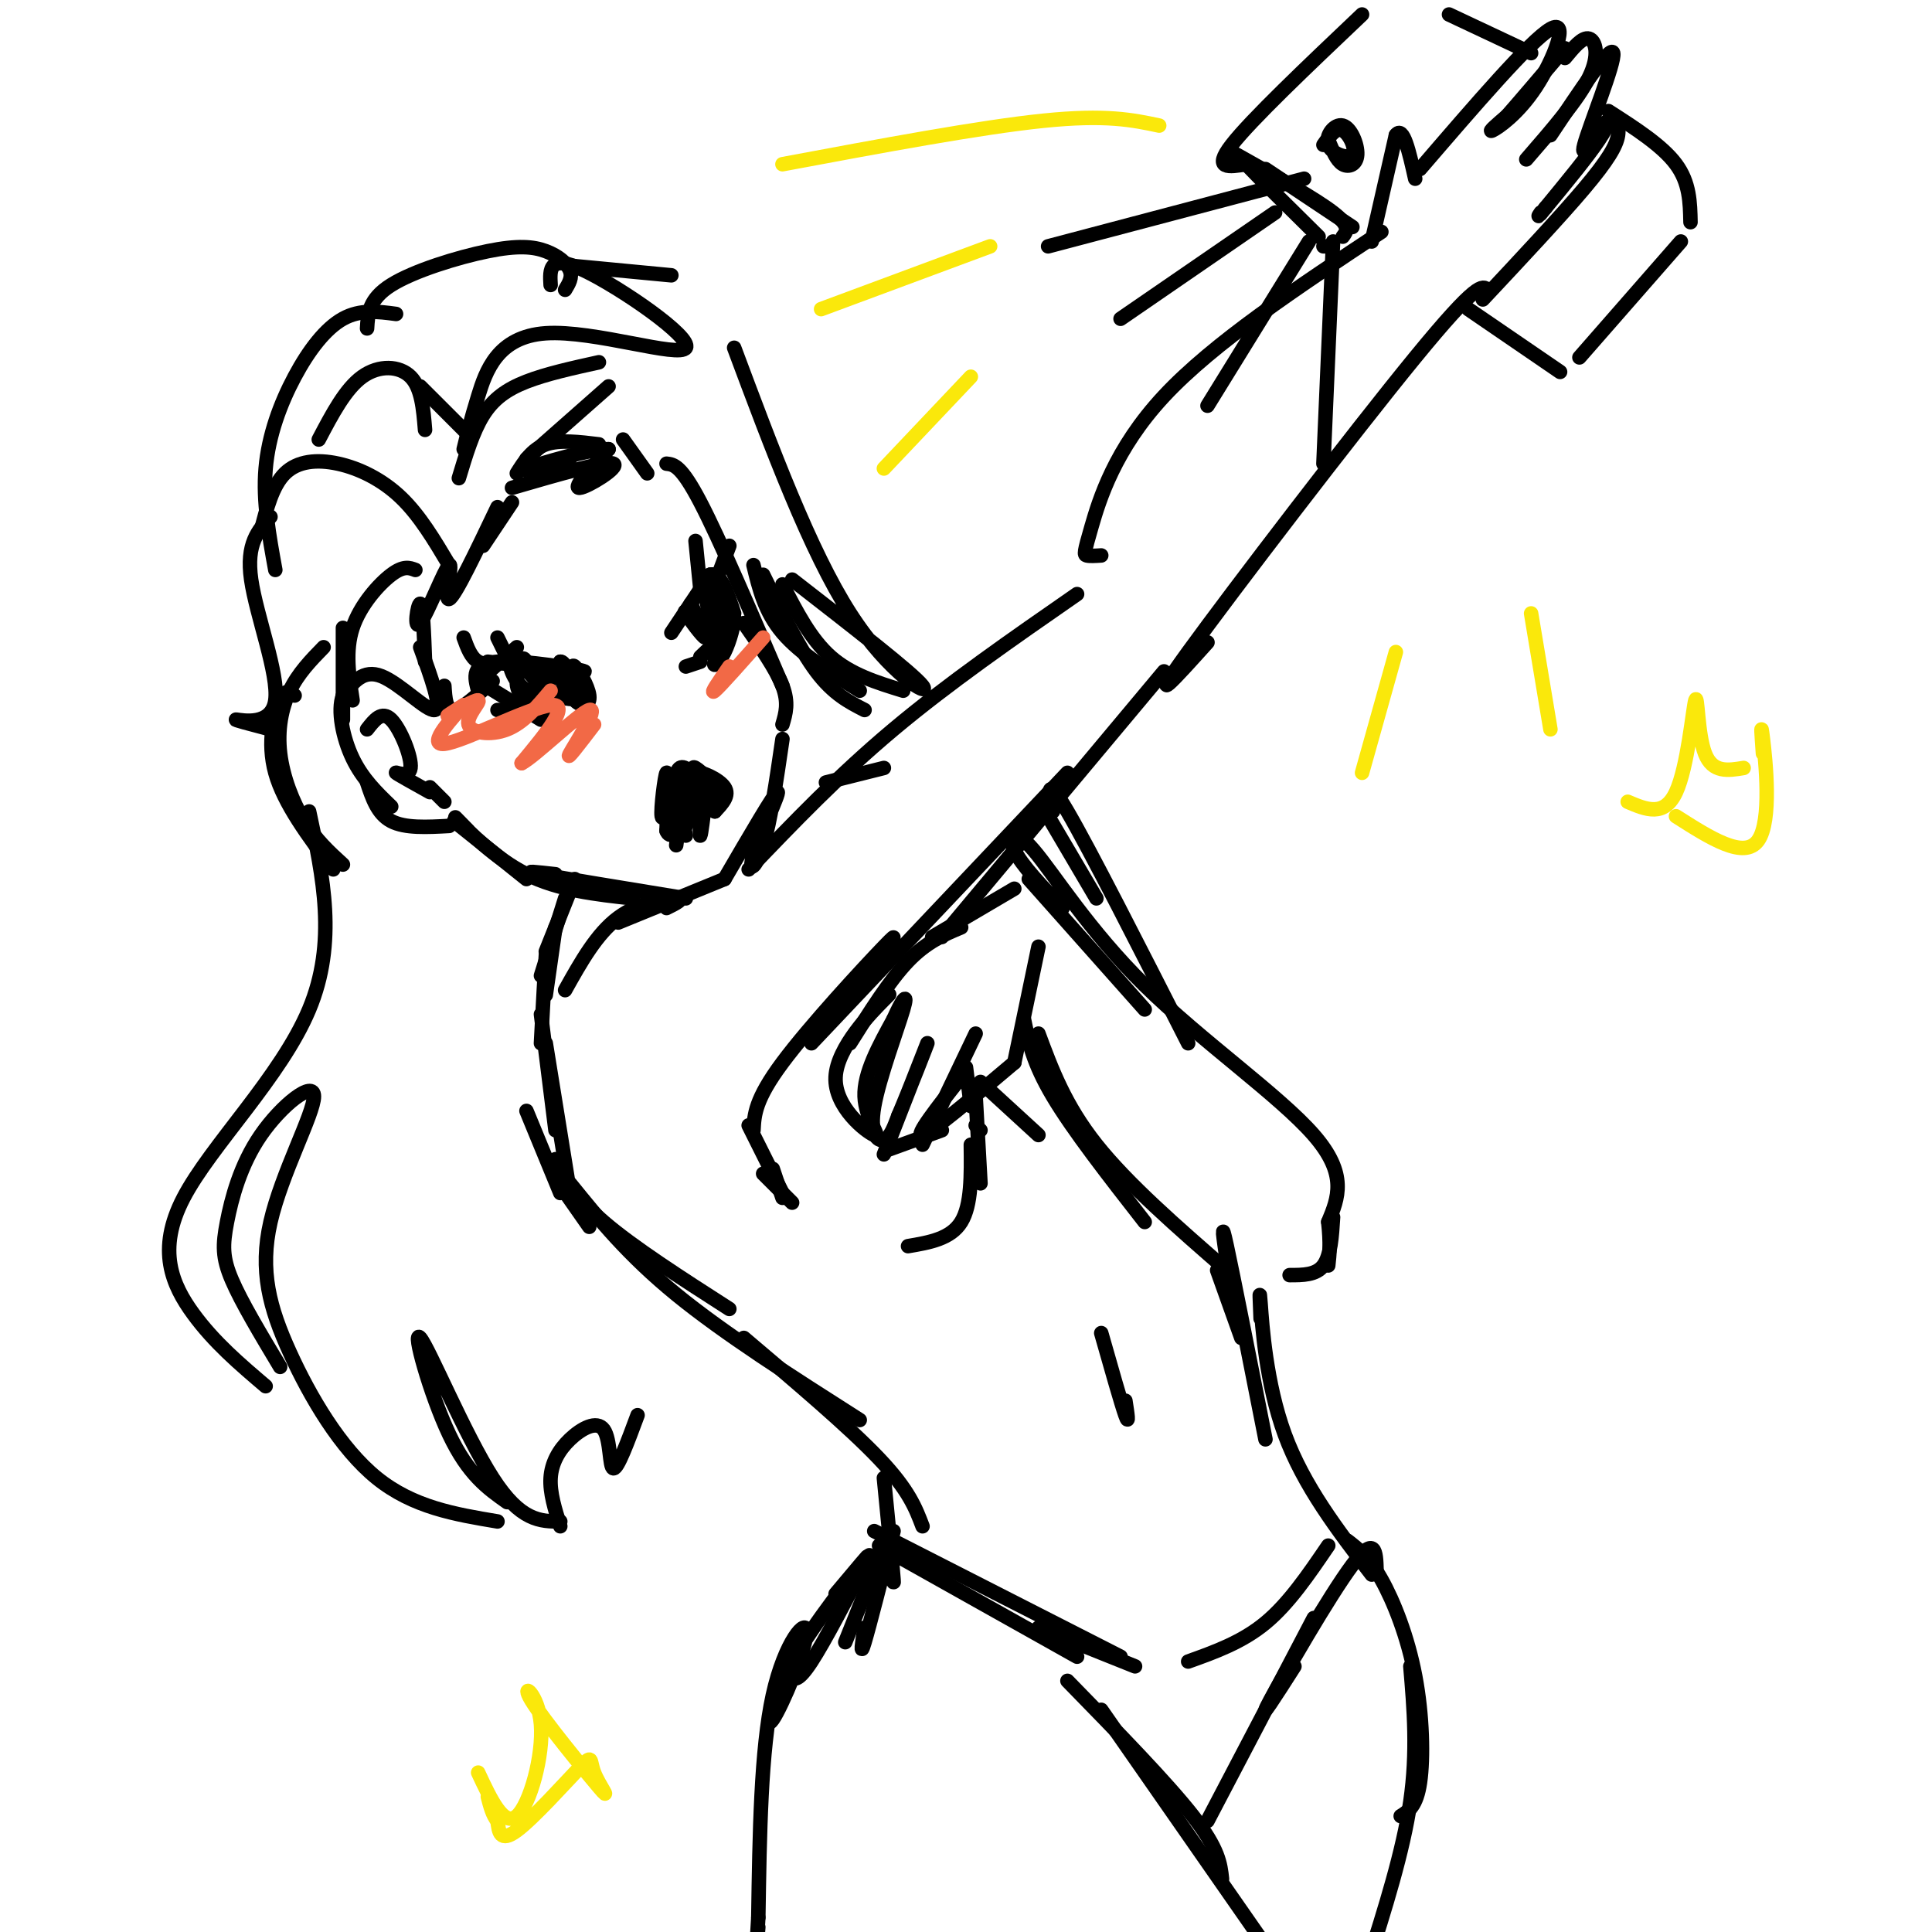 <svg viewBox='0 0 400 400' version='1.1' xmlns='http://www.w3.org/2000/svg' xmlns:xlink='http://www.w3.org/1999/xlink'><g fill='none' stroke='rgb(0,0,0)' stroke-width='3' stroke-linecap='round' stroke-linejoin='round'><path d='M107,98c1.583,-2.500 3.167,-5.000 6,-6c2.833,-1.000 6.917,-0.500 11,0'/><path d='M129,91c0.000,0.000 5.000,7.000 5,7'/><path d='M138,96c1.500,0.167 3.000,0.333 7,8c4.000,7.667 10.500,22.833 17,38'/><path d='M179,147c-3.250,-1.667 -6.500,-3.333 -10,-8c-3.500,-4.667 -7.250,-12.333 -11,-20'/><path d='M156,117c1.167,4.833 2.333,9.667 6,14c3.667,4.333 9.833,8.167 16,12'/><path d='M187,143c-5.417,-1.667 -10.833,-3.333 -15,-7c-4.167,-3.667 -7.083,-9.333 -10,-15'/><path d='M164,120c12.533,9.733 25.067,19.467 27,22c1.933,2.533 -6.733,-2.133 -15,-15c-8.267,-12.867 -16.133,-33.933 -24,-55'/><path d='M139,57c0.000,0.000 -21.000,-2.000 -21,-2'/><path d='M114,59c-0.191,-3.257 -0.383,-6.514 7,-3c7.383,3.514 22.340,13.797 21,16c-1.340,2.203 -18.976,-3.676 -29,-3c-10.024,0.676 -12.435,7.907 -14,13c-1.565,5.093 -2.282,8.046 -3,11'/><path d='M95,99c1.444,-4.800 2.889,-9.600 5,-13c2.111,-3.400 4.889,-5.400 9,-7c4.111,-1.600 9.556,-2.800 15,-4'/><path d='M126,80c0.000,0.000 -17.000,15.000 -17,15'/><path d='M106,101c9.778,-2.844 19.556,-5.689 21,-5c1.444,0.689 -5.444,4.911 -7,5c-1.556,0.089 2.222,-3.956 6,-8'/><path d='M126,93c-3.244,-0.267 -14.356,3.067 -17,4c-2.644,0.933 3.178,-0.533 9,-2'/><path d='M106,104c0.000,0.000 -6.000,9.000 -6,9'/><path d='M103,105c-4.407,9.238 -8.813,18.475 -10,19c-1.187,0.525 0.847,-7.663 0,-7c-0.847,0.663 -4.574,10.179 -6,12c-1.426,1.821 -0.550,-4.051 0,-4c0.550,0.051 0.775,6.026 1,12'/><path d='M87,134c2.311,6.356 4.622,12.711 3,13c-1.622,0.289 -7.178,-5.489 -11,-7c-3.822,-1.511 -5.911,1.244 -8,4'/><path d='M71,144c-1.156,3.067 -0.044,8.733 2,13c2.044,4.267 5.022,7.133 8,10'/><path d='M76,162c1.083,3.250 2.167,6.500 5,8c2.833,1.500 7.417,1.250 12,1'/><path d='M76,151c1.530,-1.970 3.060,-3.940 5,-2c1.940,1.940 4.292,7.792 4,10c-0.292,2.208 -3.226,0.774 -3,1c0.226,0.226 3.613,2.113 7,4'/><path d='M89,163c0.000,0.000 3.000,3.000 3,3'/><path d='M94,170c0.000,0.000 15.000,12.000 15,12'/><path d='M97,172c-1.911,-1.956 -3.822,-3.911 -2,-2c1.822,1.911 7.378,7.689 14,11c6.622,3.311 14.311,4.156 22,5'/><path d='M115,181c-3.750,-0.417 -7.500,-0.833 -3,0c4.500,0.833 17.250,2.917 30,5'/><path d='M150,182c5.250,-9.006 10.500,-18.012 11,-18c0.500,0.012 -3.750,9.042 -5,13c-1.250,3.958 0.500,2.845 2,-2c1.500,-4.845 2.750,-13.423 4,-22'/><path d='M162,150c0.667,-2.250 1.333,-4.500 0,-8c-1.333,-3.500 -4.667,-8.250 -8,-13'/><path d='M99,141c0.000,0.000 8.000,-7.000 8,-7'/><path d='M101,137c10.356,1.200 20.711,2.400 20,2c-0.711,-0.400 -12.489,-2.400 -18,-2c-5.511,0.400 -4.756,3.200 -4,6'/><path d='M110,138c1.342,2.680 2.684,5.360 2,6c-0.684,0.640 -3.393,-0.759 -5,-3c-1.607,-2.241 -2.111,-5.322 0,-4c2.111,1.322 6.838,7.048 7,9c0.162,1.952 -4.239,0.129 -6,-2c-1.761,-2.129 -0.880,-4.565 0,-7'/><path d='M108,137c0.167,-1.167 0.583,-0.583 1,0'/><path d='M102,141c-3.167,2.917 -6.333,5.833 -8,6c-1.667,0.167 -1.833,-2.417 -2,-5'/><path d='M105,137c-2.250,0.417 -4.500,0.833 -6,0c-1.500,-0.833 -2.250,-2.917 -3,-5'/><path d='M109,137c-0.500,1.417 -1.000,2.833 -2,2c-1.000,-0.833 -2.500,-3.917 -4,-7'/><path d='M139,131c0.000,0.000 8.000,-12.000 8,-12'/><path d='M147,119c2.167,-0.667 3.583,3.667 5,8'/><path d='M146,123c1.002,5.116 2.003,10.233 2,8c-0.003,-2.233 -1.011,-11.815 -1,-12c0.011,-0.185 1.041,9.027 1,10c-0.041,0.973 -1.155,-6.293 -1,-8c0.155,-1.707 1.577,2.147 3,6'/><path d='M150,127c0.333,1.500 -0.333,2.250 -1,3'/><path d='M148,121c0.000,0.000 3.000,-8.000 3,-8'/><path d='M145,122c0.000,0.000 -1.000,-10.000 -1,-10'/><path d='M144,129c-1.356,-1.556 -2.711,-3.111 -2,-2c0.711,1.111 3.489,4.889 4,5c0.511,0.111 -1.244,-3.444 -3,-7'/><path d='M119,141c-0.394,-1.858 -0.788,-3.715 0,-3c0.788,0.715 2.758,4.003 3,6c0.242,1.997 -1.245,2.704 -3,1c-1.755,-1.704 -3.780,-5.817 -3,-6c0.780,-0.183 4.364,3.566 4,5c-0.364,1.434 -4.675,0.553 -6,-1c-1.325,-1.553 0.338,-3.776 2,-6'/><path d='M116,137c0.833,-0.167 1.917,2.417 3,5'/><path d='M103,147c0.000,0.000 10.000,0.000 10,0'/><path d='M99,141c0.000,0.000 13.000,8.000 13,8'/><path d='M110,147c0.000,0.000 4.000,0.000 4,0'/><path d='M150,130c0.978,-1.522 1.955,-3.043 2,-2c0.045,1.043 -0.844,4.651 -2,7c-1.156,2.349 -2.581,3.440 -2,2c0.581,-1.440 3.166,-5.411 3,-6c-0.166,-0.589 -3.083,2.206 -6,5'/><path d='M145,137c0.000,0.000 -3.000,1.000 -3,1'/><path d='M140,175c0.500,-3.833 1.000,-7.667 2,-9c1.000,-1.333 2.500,-0.167 4,1'/><path d='M146,166c-0.417,3.333 -0.833,6.667 -1,7c-0.167,0.333 -0.083,-2.333 0,-5'/><path d='M145,168c-0.489,-0.156 -1.711,1.956 -2,2c-0.289,0.044 0.356,-1.978 1,-4'/><path d='M142,173c-1.071,-4.744 -2.143,-9.488 -2,-12c0.143,-2.512 1.500,-2.792 3,-1c1.500,1.792 3.143,5.655 3,6c-0.143,0.345 -2.071,-2.827 -4,-6'/><path d='M142,160c0.606,-0.258 4.121,2.096 4,4c-0.121,1.904 -3.879,3.359 -5,2c-1.121,-1.359 0.394,-5.531 1,-6c0.606,-0.469 0.303,2.766 0,6'/><path d='M145,162c-1.044,-1.822 -2.089,-3.644 -1,-3c1.089,0.644 4.311,3.756 5,5c0.689,1.244 -1.156,0.622 -3,0'/><path d='M146,164c-1.298,-1.024 -3.042,-3.583 -2,-4c1.042,-0.417 4.869,1.310 6,3c1.131,1.690 -0.435,3.345 -2,5'/><path d='M148,168c0.089,-0.289 1.311,-3.511 1,-4c-0.311,-0.489 -2.156,1.756 -4,4'/><path d='M140,162c-1.378,4.222 -2.756,8.444 -3,7c-0.244,-1.444 0.644,-8.556 1,-9c0.356,-0.444 0.178,5.778 0,12'/><path d='M138,172c0.667,1.833 2.333,0.417 4,-1'/><path d='M117,60c0.777,-1.279 1.553,-2.558 1,-4c-0.553,-1.442 -2.437,-3.046 -5,-4c-2.563,-0.954 -5.805,-1.257 -12,0c-6.195,1.257 -15.341,4.073 -20,7c-4.659,2.927 -4.829,5.963 -5,9'/><path d='M82,65c-3.708,-0.494 -7.417,-0.988 -11,1c-3.583,1.988 -7.042,6.458 -10,12c-2.958,5.542 -5.417,12.155 -6,19c-0.583,6.845 0.708,13.923 2,21'/><path d='M56,107c-2.536,2.774 -5.071,5.548 -4,13c1.071,7.452 5.750,19.583 5,25c-0.750,5.417 -6.929,4.119 -8,4c-1.071,-0.119 2.964,0.940 7,2'/><path d='M61,144c-0.889,-0.800 -1.778,-1.600 -3,1c-1.222,2.600 -2.778,8.600 -1,15c1.778,6.400 6.889,13.200 12,20'/><path d='M71,179c-2.798,-2.554 -5.595,-5.107 -8,-9c-2.405,-3.893 -4.417,-9.125 -5,-14c-0.583,-4.875 0.262,-9.393 2,-13c1.738,-3.607 4.369,-6.304 7,-9'/><path d='M71,130c0.000,0.000 0.000,19.000 0,19'/><path d='M73,145c-0.778,-5.133 -1.556,-10.267 0,-15c1.556,-4.733 5.444,-9.067 8,-11c2.556,-1.933 3.778,-1.467 5,-1'/><path d='M93,117c-3.054,-5.137 -6.107,-10.274 -10,-14c-3.893,-3.726 -8.625,-6.042 -13,-7c-4.375,-0.958 -8.393,-0.560 -11,2c-2.607,2.560 -3.804,7.280 -5,12'/><path d='M66,91c2.756,-5.244 5.511,-10.489 9,-13c3.489,-2.511 7.711,-2.289 10,0c2.289,2.289 2.644,6.644 3,11'/><path d='M87,80c0.000,0.000 10.000,10.000 10,10'/><path d='M117,205c3.267,-5.844 6.533,-11.689 11,-15c4.467,-3.311 10.133,-4.089 12,-4c1.867,0.089 -0.067,1.044 -2,2'/><path d='M128,191c0.000,0.000 22.000,-9.000 22,-9'/><path d='M155,180c9.333,-9.750 18.667,-19.500 30,-29c11.333,-9.500 24.667,-18.750 38,-28'/><path d='M241,139c0.000,0.000 -46.000,55.000 -46,55'/><path d='M221,160c0.000,0.000 -53.000,56.000 -53,56'/><path d='M181,199c3.044,-3.622 6.089,-7.244 2,-3c-4.089,4.244 -15.311,16.356 -21,24c-5.689,7.644 -5.844,10.822 -6,14'/><path d='M119,182c0.000,0.000 -6.000,15.000 -6,15'/><path d='M117,186c0.000,0.000 -5.000,16.000 -5,16'/><path d='M115,192c0.000,0.000 -2.000,14.000 -2,14'/><path d='M113,202c0.083,-3.167 0.167,-6.333 0,-4c-0.167,2.333 -0.583,10.167 -1,18'/><path d='M112,210c0.000,0.000 3.000,24.000 3,24'/><path d='M113,216c0.000,0.000 5.000,31.000 5,31'/><path d='M109,230c0.000,0.000 7.000,17.000 7,17'/><path d='M115,244c0.000,0.000 7.000,10.000 7,10'/><path d='M115,240c2.000,3.917 4.000,7.833 10,13c6.000,5.167 16.000,11.583 26,18'/><path d='M118,245c6.000,7.417 12.000,14.833 22,23c10.000,8.167 24.000,17.083 38,26'/><path d='M154,277c10.917,9.250 21.833,18.500 28,25c6.167,6.500 7.583,10.250 9,14'/><path d='M183,306c0.917,9.333 1.833,18.667 2,21c0.167,2.333 -0.417,-2.333 -1,-7'/><path d='M185,317c-2.500,9.833 -5.000,19.667 -6,23c-1.000,3.333 -0.500,0.167 0,-3'/><path d='M183,320c0.000,0.000 -8.000,20.000 -8,20'/><path d='M199,192c-3.583,1.500 -7.167,3.000 -11,7c-3.833,4.000 -7.917,10.500 -12,17'/><path d='M181,209c2.246,-2.255 4.491,-4.510 2,-2c-2.491,2.510 -9.719,9.786 -10,16c-0.281,6.214 6.386,11.365 8,12c1.614,0.635 -1.825,-3.247 -2,-8c-0.175,-4.753 2.912,-10.376 6,-16'/><path d='M185,211c1.767,-4.013 3.185,-6.045 2,-2c-1.185,4.045 -4.973,14.166 -6,20c-1.027,5.834 0.707,7.381 2,7c1.293,-0.381 2.147,-2.691 3,-5'/><path d='M186,231c2.200,-5.133 6.200,-15.467 6,-15c-0.200,0.467 -4.600,11.733 -9,23'/><path d='M184,238c0.000,0.000 11.000,-4.000 11,-4'/><path d='M191,237c0.000,0.000 11.000,-23.000 11,-23'/><path d='M199,223c-4.917,6.250 -9.833,12.500 -8,12c1.833,-0.500 10.417,-7.750 19,-15'/><path d='M210,220c0.000,0.000 5.000,-24.000 5,-24'/><path d='M193,194c0.000,0.000 17.000,-10.000 17,-10'/><path d='M213,182c0.000,0.000 24.000,27.000 24,27'/><path d='M220,188c-4.257,-4.442 -8.514,-8.884 -10,-12c-1.486,-3.116 -0.203,-4.907 4,0c4.203,4.907 11.324,16.514 23,28c11.676,11.486 27.907,22.853 35,31c7.093,8.147 5.046,13.073 3,18'/><path d='M275,253c0.500,4.500 0.250,6.750 0,9'/><path d='M212,211c0.917,4.500 1.833,9.000 6,16c4.167,7.000 11.583,16.500 19,26'/><path d='M215,214c2.750,7.417 5.500,14.833 12,23c6.500,8.167 16.750,17.083 27,26'/><path d='M267,264c2.750,0.000 5.500,0.000 7,-2c1.500,-2.000 1.750,-6.000 2,-10'/><path d='M218,168c-0.833,-4.000 -1.667,-8.000 3,0c4.667,8.000 14.833,28.000 25,48'/><path d='M217,169c0.000,0.000 10.000,17.000 10,17'/><path d='M171,162c0.000,0.000 12.000,-3.000 12,-3'/><path d='M188,258c4.417,-0.750 8.833,-1.500 11,-5c2.167,-3.500 2.083,-9.750 2,-16'/><path d='M203,245c0.000,0.000 -1.000,-18.000 -1,-18'/><path d='M202,233c0.000,0.000 1.000,1.000 1,1'/><path d='M200,221c0.000,0.000 1.000,8.000 1,8'/><path d='M203,224c0.000,0.000 12.000,11.000 12,11'/><path d='M252,263c0.000,0.000 5.000,14.000 5,14'/><path d='M254,261c-0.667,-4.583 -1.333,-9.167 0,-3c1.333,6.167 4.667,23.083 8,40'/><path d='M261,273c-0.156,-3.622 -0.311,-7.244 0,-3c0.311,4.244 1.089,16.356 5,27c3.911,10.644 10.956,19.822 18,29'/><path d='M233,290c0.417,2.667 0.833,5.333 0,3c-0.833,-2.333 -2.917,-9.667 -5,-17'/><path d='M158,243c0.000,0.000 6.000,6.000 6,6'/><path d='M160,242c0.000,0.000 2.000,6.000 2,6'/><path d='M155,233c0.000,0.000 7.000,14.000 7,14'/><path d='M250,133c-6.578,7.311 -13.156,14.622 -4,2c9.156,-12.622 34.044,-45.178 47,-61c12.956,-15.822 13.978,-14.911 15,-14'/><path d='M228,115c-1.202,0.077 -2.405,0.155 -3,0c-0.595,-0.155 -0.583,-0.542 1,-6c1.583,-5.458 4.738,-15.988 15,-27c10.262,-11.012 27.631,-22.506 45,-34'/><path d='M284,50c0.000,0.000 5.000,-22.000 5,-22'/><path d='M289,28c1.500,-2.167 2.750,3.417 4,9'/><path d='M294,35c11.464,-13.327 22.929,-26.655 27,-29c4.071,-2.345 0.750,6.292 -3,12c-3.750,5.708 -7.929,8.488 -9,9c-1.071,0.512 0.964,-1.244 3,-3'/><path d='M312,24c2.500,-2.833 7.250,-8.417 12,-14'/><path d='M324,12c1.822,-2.200 3.644,-4.400 5,-4c1.356,0.400 2.244,3.400 0,8c-2.244,4.600 -7.622,10.800 -13,17'/><path d='M321,28c6.285,-9.459 12.571,-18.919 13,-17c0.429,1.919 -4.998,15.215 -6,19c-1.002,3.785 2.423,-1.943 4,-4c1.577,-2.057 1.308,-0.445 -1,3c-2.308,3.445 -6.654,8.722 -11,14'/><path d='M320,43c-2.000,2.500 -1.500,1.750 -1,1'/><path d='M329,30c1.381,-2.262 2.762,-4.524 4,-5c1.238,-0.476 2.333,0.833 2,3c-0.333,2.167 -2.095,5.190 -7,11c-4.905,5.810 -12.952,14.405 -21,23'/><path d='M317,11c0.000,0.000 -17.000,-8.000 -17,-8'/><path d='M282,3c-11.500,10.917 -23.000,21.833 -27,27c-4.000,5.167 -0.500,4.583 3,4'/><path d='M258,34c3.000,3.167 9.000,9.083 15,15'/><path d='M274,51c0.000,0.000 1.000,0.000 1,0'/><path d='M256,32c8.167,4.583 16.333,9.167 20,12c3.667,2.833 2.833,3.917 2,5'/><path d='M262,35c0.000,0.000 18.000,12.000 18,12'/><path d='M304,64c0.000,0.000 19.000,13.000 19,13'/><path d='M327,74c0.000,0.000 21.000,-24.000 21,-24'/><path d='M350,46c-0.083,-4.083 -0.167,-8.167 -3,-12c-2.833,-3.833 -8.417,-7.417 -14,-11'/><path d='M274,30c1.296,-1.851 2.592,-3.702 4,-3c1.408,0.702 2.929,3.957 2,5c-0.929,1.043 -4.307,-0.127 -5,-2c-0.693,-1.873 1.299,-4.451 3,-4c1.701,0.451 3.112,3.929 3,6c-0.112,2.071 -1.746,2.735 -3,2c-1.254,-0.735 -2.127,-2.867 -3,-5'/><path d='M270,37c0.000,0.000 -53.000,14.000 -53,14'/><path d='M264,44c0.000,0.000 -32.000,22.000 -32,22'/><path d='M271,50c0.000,0.000 -21.000,34.000 -21,34'/><path d='M276,50c0.000,0.000 -2.000,46.000 -2,46'/><path d='M180,322c-4.622,8.889 -9.244,17.778 -12,22c-2.756,4.222 -3.644,3.778 -4,3c-0.356,-0.778 -0.178,-1.889 0,-3'/><path d='M173,330c4.043,-4.818 8.085,-9.637 6,-7c-2.085,2.637 -10.299,12.729 -15,21c-4.701,8.271 -5.889,14.722 -4,12c1.889,-2.722 6.855,-14.618 7,-18c0.145,-3.382 -4.530,1.748 -7,13c-2.470,11.252 -2.735,28.626 -3,46'/><path d='M157,397c-0.500,8.000 -0.250,5.000 0,2'/><path d='M221,348c10.333,10.583 20.667,21.167 26,28c5.333,6.833 5.667,9.917 6,13'/><path d='M228,354c0.000,0.000 39.000,56.000 39,56'/><path d='M279,319c2.220,1.732 4.440,3.464 7,8c2.560,4.536 5.458,11.875 7,20c1.542,8.125 1.726,17.036 1,22c-0.726,4.964 -2.363,5.982 -4,7'/><path d='M292,345c0.750,8.833 1.500,17.667 0,28c-1.500,10.333 -5.250,22.167 -9,34'/><path d='M250,377c0.000,0.000 22.000,-42.000 22,-42'/><path d='M268,345c-3.889,6.089 -7.778,12.178 -5,7c2.778,-5.178 12.222,-21.622 17,-28c4.778,-6.378 4.889,-2.689 5,1'/><path d='M182,320c0.000,0.000 41.000,23.000 41,23'/><path d='M181,317c0.000,0.000 51.000,26.000 51,26'/><path d='M215,337c0.000,0.000 20.000,8.000 20,8'/><path d='M246,344c5.583,-2.000 11.167,-4.000 16,-8c4.833,-4.000 8.917,-10.000 13,-16'/><path d='M64,168c2.911,13.542 5.821,27.083 0,41c-5.821,13.917 -20.375,28.208 -26,39c-5.625,10.792 -2.321,18.083 2,24c4.321,5.917 9.661,10.458 15,15'/><path d='M58,283c-4.010,-6.685 -8.020,-13.371 -10,-18c-1.980,-4.629 -1.928,-7.203 -1,-12c0.928,-4.797 2.734,-11.817 7,-18c4.266,-6.183 10.991,-11.530 11,-8c0.009,3.530 -6.699,15.936 -9,26c-2.301,10.064 -0.197,17.787 4,27c4.197,9.213 10.485,19.918 18,26c7.515,6.082 16.258,7.541 25,9'/><path d='M105,311c-4.030,-2.845 -8.060,-5.690 -12,-14c-3.940,-8.310 -7.792,-22.083 -6,-20c1.792,2.083 9.226,20.024 15,29c5.774,8.976 9.887,8.988 14,9'/><path d='M116,316c-1.094,-3.463 -2.188,-6.925 -2,-10c0.188,-3.075 1.659,-5.762 4,-8c2.341,-2.238 5.553,-4.026 7,-2c1.447,2.026 1.128,7.864 2,8c0.872,0.136 2.936,-5.432 5,-11'/></g>
<g fill='none' stroke='rgb(242,105,70)' stroke-width='3' stroke-linecap='round' stroke-linejoin='round'><path d='M114,143c-2.785,3.316 -5.569,6.632 -9,8c-3.431,1.368 -7.507,0.789 -8,-1c-0.493,-1.789 2.598,-4.789 2,-5c-0.598,-0.211 -4.885,2.368 -6,3c-1.115,0.632 0.943,-0.684 3,-2'/><path d='M96,146c-1.821,2.119 -7.875,8.417 -4,8c3.875,-0.417 17.679,-7.548 22,-8c4.321,-0.452 -0.839,5.774 -6,12'/><path d='M108,158c2.536,-1.238 11.875,-10.333 14,-11c2.125,-0.667 -2.964,7.095 -4,9c-1.036,1.905 1.982,-2.048 5,-6'/><path d='M151,138c-2.083,3.000 -4.167,6.000 -3,5c1.167,-1.000 5.583,-6.000 10,-11'/></g>
<g fill='none' stroke='rgb(250,232,11)' stroke-width='3' stroke-linecap='round' stroke-linejoin='round'><path d='M240,26c-5.500,-1.167 -11.000,-2.333 -24,-1c-13.000,1.333 -33.500,5.167 -54,9'/><path d='M205,51c0.000,0.000 -35.000,13.000 -35,13'/><path d='M201,78c0.000,0.000 -18.000,19.000 -18,19'/><path d='M289,135c0.000,0.000 -7.000,25.000 -7,25'/><path d='M317,127c0.000,0.000 4.000,24.000 4,24'/><path d='M337,166c3.786,1.613 7.571,3.226 10,-2c2.429,-5.226 3.500,-17.292 4,-19c0.500,-1.708 0.429,6.940 2,11c1.571,4.060 4.786,3.530 8,3'/><path d='M365,156c-0.267,-3.711 -0.533,-7.422 0,-3c0.533,4.422 1.867,16.978 -1,21c-2.867,4.022 -9.933,-0.489 -17,-5'/><path d='M99,367c2.638,5.654 5.276,11.307 8,9c2.724,-2.307 5.533,-12.575 5,-19c-0.533,-6.425 -4.409,-9.007 -2,-5c2.409,4.007 11.101,14.601 14,18c2.899,3.399 0.004,-0.398 -1,-3c-1.004,-2.602 -0.116,-4.008 -3,-1c-2.884,3.008 -9.538,10.431 -13,13c-3.462,2.569 -3.731,0.285 -4,-2'/><path d='M103,377c-1.000,-1.167 -1.500,-3.083 -2,-5'/></g>
</svg>